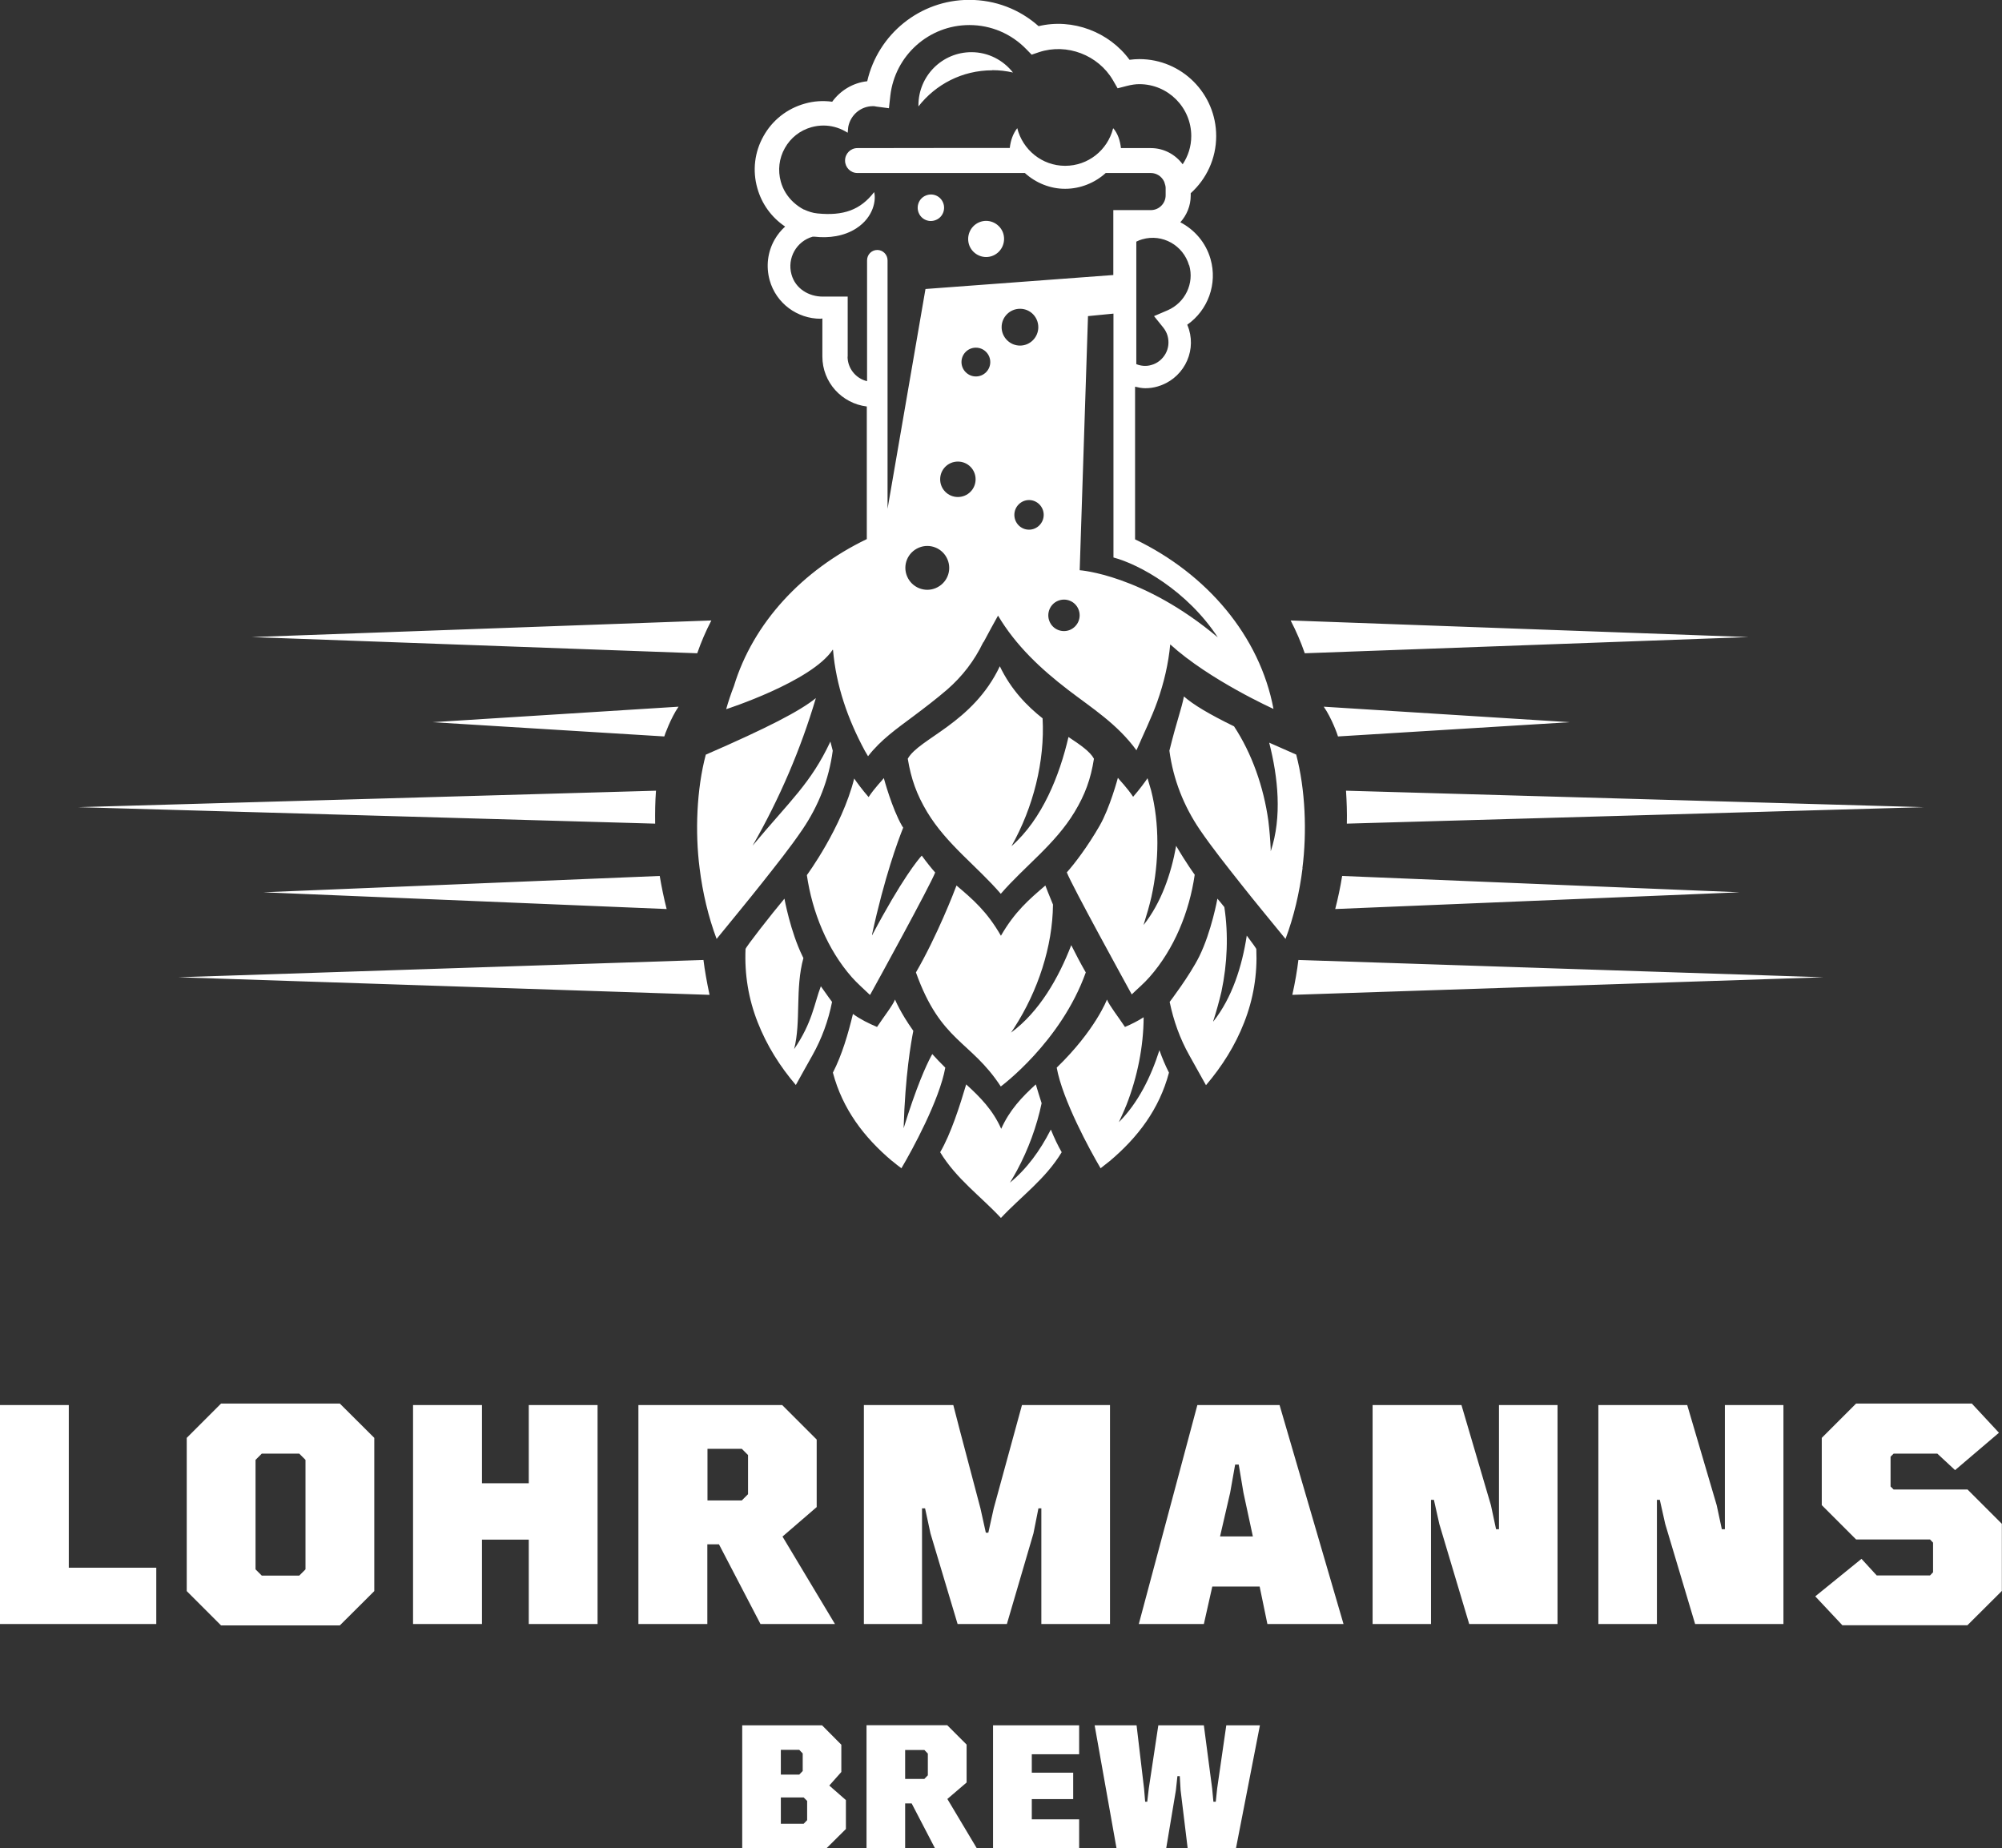 <?xml version="1.0" encoding="UTF-8"?>
<svg id="Ebene_2" data-name="Ebene 2" xmlns="http://www.w3.org/2000/svg" viewBox="0 0 144.63 133.54">
  <rect x="0" y="0" width="144.63" height="133.54" fill="#333333" stroke="none"/>
  <path d="M50.82,69.36l-37.94,1.25,38.38,1.27c-.19-.88-.35-1.78-.44-2.52M126.32,46.03l-33.08-1.2c.4.77.74,1.56,1.02,2.37l32.06-1.17ZM97.24,57.13c.05.78.08,1.59.06,2.38l41.68-1.19-41.74-1.19ZM51.39,44.83l-33.21,1.2,32.19,1.17c.28-.81.62-1.6,1.02-2.37M125.68,64.47l-28.72-1.18c-.13.82-.3,1.61-.5,2.39l29.22-1.21ZM31.25,52.18l16.74,1.03c.02-.09.47-1.34,1.03-2.15l-17.77,1.12ZM95.63,51.06c.57.81,1.01,2.05,1.03,2.15l16.74-1.03-17.77-1.12ZM61.24,25.79v-4.36h-1.8c-1.02,0-1.98-.58-2.26-1.6-.33-1.18.36-2.4,1.53-2.73h.05s.05,0,.08,0c1.04.12,2.14-.03,3.02-.6,1.27-.82,1.44-2.08,1.29-2.62-.99,1.29-2.22,1.73-4.1,1.54-.33-.03-.66-.14-.96-.28h-.02c-.27-.14-.52-.32-.75-.53-.43-.4-.75-.9-.91-1.48-.23-.82-.13-1.69.29-2.43.42-.75,1.1-1.28,1.92-1.51.29-.08.58-.12.87-.12.54,0,1.08.14,1.56.41.07.04.13.07.19.11l.04-.42c.16-.85.89-1.5,1.79-1.5.06,0,.11,0,.24.03l.91.12.1-.91c.34-2.91,2.79-5.1,5.71-5.1,1.56,0,3.02.62,4.11,1.74l.39.4.53-.18c2.02-.67,4.28.21,5.34,2.02l.34.59.66-.17c.35-.09.64-.13.91-.13,2.07,0,3.75,1.68,3.75,3.75,0,.76-.23,1.45-.62,2.04-.52-.7-1.35-1.17-2.3-1.17h-2.16c-.06-.54-.22-1.04-.55-1.43l-.02.02c-.4,1.55-1.79,2.69-3.46,2.69s-3.07-1.16-3.46-2.72c-.31.4-.48.89-.54,1.43,0,0-8.14,0-11.01.01-.49,0-.89.4-.89.9s.4.9.89.9h12.1c.79.72,1.85,1.15,2.92,1.14,1.07,0,2.13-.42,2.92-1.14h3.26c.42,0,.78.25.95.6.02.04.04.09.05.14.03.1.07.21.07.33v.54c0,.59-.48,1.07-1.07,1.07h-2.71v4.69l-13.57,1.01-2.74,15.88v-17.95c0-.41-.33-.75-.74-.75s-.74.33-.74.75v8.73c-.81-.19-1.41-.92-1.41-1.79M85.91,19.16c.38,1.31-.29,2.71-1.56,3.26l-.98.42.67.83c.14.18.25.38.31.6.12.44.07.9-.15,1.29s-.58.69-1.02.81c-.36.11-.74.08-1.09-.06v-8.85c.15-.08.29-.13.43-.17,1.45-.42,2.96.43,3.38,1.88M88,46.07c-5.43-4.57-10-4.87-10-4.87l.6-18.36,1.84-.18v17.62c1.85.49,5.32,2.38,7.55,5.79M77.3,45.51c-.58.24-1.24-.03-1.48-.61-.24-.58.03-1.25.61-1.49.58-.24,1.24.03,1.48.61.24.58-.03,1.24-.61,1.49M74.34,38.27c-.59,0-1.06-.48-1.06-1.07s.48-1.07,1.06-1.07,1.06.48,1.06,1.07-.48,1.07-1.06,1.07M72.36,23.64c0-.73.59-1.33,1.33-1.33s1.32.6,1.32,1.33-.59,1.33-1.32,1.33-1.33-.6-1.33-1.33M70.5,27.2c-.57,0-1.04-.47-1.04-1.04s.46-1.04,1.04-1.04,1.04.47,1.04,1.04-.46,1.04-1.04,1.04M69.2,35.91c-.71,0-1.28-.57-1.28-1.28s.57-1.28,1.28-1.28,1.28.57,1.28,1.28-.57,1.28-1.28,1.28M67.6,42.49c-.8.34-1.73-.04-2.07-.85-.34-.81.04-1.73.85-2.07.8-.34,1.73.04,2.07.85.34.81-.04,1.73-.85,2.07M60.18,46.96c.22,2.58,1.06,4.99,2.3,7.29.07.12.14.24.23.39.92-1.19,2.1-2.01,3.25-2.87.84-.63,1.68-1.27,2.47-1.95,1.09-.95,1.96-2.08,2.59-3.39.01-.02.04-.04.05-.06.37-.69.78-1.45,1.03-1.89,1.29,2.17,3.09,3.85,5.07,5.37,1.71,1.31,3.55,2.46,4.93,4.36.53-1.22,1.08-2.33,1.5-3.5.49-1.38.81-2.76.94-4.15,2.84,2.58,7.46,4.66,7.46,4.66-.99-5.26-4.8-9.75-10-12.25v-11.03c.25.06.49.11.74.11.3,0,.6-.04.9-.13.85-.25,1.55-.81,1.98-1.58.43-.78.53-1.67.28-2.52-.04-.12-.08-.24-.13-.36,1.49-1.04,2.2-2.95,1.68-4.75-.34-1.19-1.16-2.12-2.18-2.65.46-.51.75-1.19.75-1.93v-.17c1.13-1.02,1.84-2.49,1.84-4.13,0-3.07-2.49-5.56-5.55-5.56-.23,0-.47.02-.71.05-1.47-2.01-4.11-3.02-6.57-2.43-1.38-1.23-3.14-1.9-5.01-1.9-3.56,0-6.59,2.48-7.37,5.88-1.04.11-1.95.68-2.53,1.48-.66-.09-1.33-.05-1.99.14-1.27.36-2.33,1.19-2.97,2.34-.65,1.15-.81,2.49-.45,3.76.32,1.15,1.03,2.12,2.01,2.78-.3.27-.56.59-.77.96-.5.89-.62,1.92-.35,2.91.47,1.69,2.01,2.79,3.68,2.79.04,0,.09-.02.13-.02v2.75c0,1.87,1.41,3.39,3.21,3.61v9.58c-4.67,2.25-8.21,6.06-9.6,10.62-.21.54-.4,1.1-.56,1.67,0,0,6.17-1.99,7.7-4.3M71.69,5.07c.51,0,1.01.06,1.49.17-.7-.89-1.78-1.47-3-1.47-2.12,0-3.83,1.72-3.83,3.84,0,.03,0,.05,0,.08,1.24-1.59,3.16-2.61,5.33-2.61M71.74,18.47c.66-.28.97-1.04.7-1.71-.28-.66-1.04-.98-1.7-.7-.66.28-.97,1.04-.7,1.71.28.66,1.04.98,1.7.7M67.62,15.89c.49-.2.71-.77.51-1.25-.2-.49-.76-.72-1.25-.51-.49.2-.71.77-.51,1.25.2.49.76.72,1.25.51M19.02,64.47l29.14,1.21c-.2-.78-.36-1.57-.5-2.39l-28.64,1.18ZM47.39,57.13l-41.74,1.19,41.68,1.19c-.01-.8,0-1.6.06-2.38M75.33,51.91c-1.14-.9-2.29-2.08-3.1-3.77-1.95,4.12-5.84,5.21-6.65,6.68.24,1.46.64,2.58,1.4,3.85,1.41,2.34,3.61,3.92,5.32,5.91,1.72-1.99,3.91-3.56,5.33-5.91.76-1.26,1.17-2.38,1.4-3.85-.28-.52-.98-1-1.84-1.57-.64,2.76-1.88,5.92-4.12,7.89,1.58-2.8,2.42-6.16,2.25-9.23M62.87,71.86c.43-.77,4.34-7.9,4.69-8.82-.25-.28-.59-.7-.97-1.22-.25.27-1.43,1.68-3.59,5.76,0-.01,0-.03,0-.05h0s0-.02,0-.02c.9-4.13,1.86-6.74,2.25-7.71-.03-.04-.05-.08-.08-.12-.74-1.28-1.32-3.46-1.32-3.46-.13.18-.65.69-1.1,1.37-.44-.5-.88-1.1-1.04-1.34-.9,3.57-3.42,6.98-3.42,6.98.39,2.68,1.48,5.37,3.26,7.39.4.45.86.84,1.29,1.26M80.17,83.89c2.03-1.71,3.58-3.75,4.28-6.39-.26-.51-.49-1.05-.69-1.62-.61,1.92-1.54,3.81-2.93,5.2.03-.07.06-.13.09-.2.12-.26.24-.52.35-.78,0-.03.02-.06.03-.08.03-.06.05-.13.08-.19.79-2.02,1.23-4.22,1.24-6.33-.44.28-.9.51-1.35.7-.51-.77-1.13-1.55-1.3-1.98,0,0-.84,2.22-3.63,4.92.42,2.33,2.39,5.95,3.17,7.27.21-.16.44-.34.66-.52M64.46,83.89c.22.19.45.36.66.52.78-1.32,2.75-4.93,3.17-7.27-.35-.34-.65-.66-.94-.98-.22.39-.85,1.6-1.75,4.35l-.32,1.01c.11-3.8.54-6.23.7-7.04-.96-1.35-1.32-2.26-1.32-2.26-.17.43-.79,1.21-1.3,1.98-.59-.25-1.19-.54-1.74-.94-.35,1.44-.79,2.96-1.45,4.24.7,2.64,2.25,4.68,4.28,6.39M72.31,88c1.47-1.57,3.22-2.81,4.39-4.75-.27-.47-.54-1.03-.78-1.63,0,.01-.02.03-.03.04-.74,1.45-1.7,2.79-2.93,3.79.02-.03.03-.05.05-.08.16-.27.32-.54.47-.82.81-1.51,1.42-3.17,1.77-4.84-.15-.48-.3-.94-.42-1.36-1.01.92-1.9,1.86-2.5,3.21-.6-1.36-1.52-2.29-2.53-3.21-.45,1.52-1.11,3.59-1.88,4.9,1.17,1.93,2.92,3.17,4.39,4.75M87.13,78.4c1.15-1.35,2.1-2.85,2.75-4.52.67-1.7.96-3.47.88-5.3,0-.05-.29-.45-.69-.98-.34,2.21-1.05,4.48-2.42,6.21,0-.02,0-.04.02-.06,0,.02-.02.04-.03.05.23-.71.43-1.43.6-2.15.43-2.03.51-4.14.21-6.11-.18-.23-.35-.43-.5-.61,0,0-.43,2.38-1.31,4.17-.69,1.39-2.14,3.29-2.14,3.29.28,1.36.74,2.65,1.42,3.86.4.71.79,1.42,1.2,2.15M93.8,69.36c-.09.74-.24,1.64-.44,2.52l38.38-1.27-37.94-1.25ZM76.08,65.38c-.3-.72-.5-1.24-.56-1.4-1.18,1.01-2.2,1.88-3.21,3.63-1.01-1.76-2.03-2.63-3.21-3.63-.16.44-1.41,3.66-2.93,6.28,1.8,5.04,3.95,4.9,6.13,8.24,0,0,4.34-3.2,6.14-8.24-.37-.64-.72-1.31-1.05-1.97-.91,2.36-2.3,4.81-4.35,6.32,0,0,.16-.24.23-.35,1.72-2.66,2.77-5.88,2.8-8.88M94.09,62.72c.33-2.57.22-5.67-.45-8.2-.71-.31-1.35-.59-1.95-.86.64,2.5.94,5.37.11,7.85,0,0,0,.02,0,.03h0s0,0,0,0c0-.06,0-.13,0-.19-.03-.69-.09-1.37-.17-2.04-.34-2.46-1.19-4.87-2.48-6.83-1.82-.89-2.95-1.57-3.62-2.16-.18.93-.49,1.66-1.05,3.92.28,2.09,1.04,4,2.2,5.71.91,1.33,1.92,2.59,2.92,3.86,1.07,1.36,2.18,2.69,3.27,4.03.6-1.6,1.01-3.34,1.23-5.12M84.97,61.11c-.37,2.06-1.09,4.13-2.36,5.73,0,0,0,0,0,.01.01-.04.03-.09.04-.14.2-.63.38-1.26.53-1.9.57-2.58.59-5.3-.02-7.7-.09-.29-.18-.59-.26-.88-.16.24-.59.83-1.04,1.34-.45-.68-.97-1.19-1.1-1.37,0,0-.58,2.18-1.32,3.46-.86,1.5-1.82,2.76-2.37,3.37.35.93,4.27,8.05,4.69,8.82.43-.42.9-.81,1.29-1.26,1.78-2.02,2.87-4.7,3.26-7.39,0,0-.61-.83-1.35-2.1M57.49,78.4c.41-.73.8-1.45,1.2-2.15.68-1.21,1.15-2.5,1.42-3.86,0,0-.36-.48-.81-1.13-.48,1.26-.61,2.62-1.93,4.54.51-1.98.06-4.37.67-6.58-.02-.04-.04-.08-.06-.12-.88-1.79-1.31-4.17-1.31-4.17-.93,1.11-2.8,3.5-2.81,3.64-.08,1.83.21,3.6.88,5.3.66,1.68,1.6,3.17,2.75,4.52M50.99,54.52c-.67,2.52-.78,5.62-.45,8.2.22,1.78.63,3.52,1.23,5.12,1.09-1.34,2.2-2.68,3.27-4.03,1-1.27,2.01-2.52,2.92-3.86,1.17-1.72,1.92-3.62,2.2-5.71-.06-.24-.12-.46-.17-.66-1.42,3.02-2.88,4.24-5.62,7.52,1.95-3.4,3.48-6.98,4.57-10.66-1.16.94-3.48,2.14-7.96,4.09M38.2,107.17h-3.38v-5.65h-4.98v15.82h4.98v-6.1h3.38v6.1h4.97v-15.82h-4.97v5.65ZM54.04,107.96l-.45.45h-2.48v-3.73h2.48l.45.45v2.82ZM60.32,117.34l-3.79-6.32,2.47-2.13v-4.88l-2.49-2.49h-10.39v15.82h4.98v-5.76h.84l3,5.76h5.38ZM58.31,131.51l-.25.26h-1.65v-1.9h1.65l.25.25v1.39ZM56.41,126.43h1.33l.25.26v1.27l-.25.26h-1.33v-1.78ZM60.78,128.02v-1.96l-1.39-1.4h-5.77v8.88h6.09l1.4-1.39v-2.09l-1.2-1.05.87-.98ZM4.97,101.52H0v15.82h11.29v-4.07h-6.32v-11.75ZM66.62,108.98h.21l.39,1.81,1.96,6.55h3.56l1.92-6.55.36-1.81h.21v8.36h4.96v-15.82h-6.36l-2.04,7.46-.39,1.76h-.18l-.39-1.76c-1.31-4.94-1.96-7.43-1.96-7.46h-6.46v15.82h4.2v-8.36ZM22.07,113.39l-.45.45h-2.71l-.45-.45v-7.91l.45-.45h2.71l.45.45v7.91ZM15.97,101.41l-2.48,2.48v11.07l2.48,2.48h8.58l2.49-2.48v-11.07l-2.49-2.48h-8.58ZM88.14,111.01l.73-3.16.36-2.03h.26l.34,2.03.68,3.16h-2.38ZM86.5,101.52l-4.23,15.82h4.7l.61-2.71h3.42l.56,2.71h5.5l-4.62-15.82h-5.95ZM142.13,107.62h-5.33l-.22-.22v-2.15l.22-.22h3.16l1.28,1.19,3.17-2.7-1.96-2.11h-8.36l-2.48,2.48v4.86l2.48,2.48h5.34l.22.23v2.14l-.22.23h-3.85l-1.1-1.2-3.34,2.71,1.96,2.09h9.03l2.49-2.48v-4.85l-2.49-2.49ZM108.29,110.49h-.21l-.37-1.73-2.13-7.24h-6.42v15.82h4.22v-8.97h.21l.39,1.74,2.16,7.23h6.38v-15.82h-4.23v8.97ZM71.74,133.54h6.22v-2.09h-3.42v-1.46h2.99v-1.91h-2.99v-1.33h3.42v-2.09h-6.22v8.88ZM67.03,128.27l-.25.26h-1.39v-2.09h1.39l.25.26v1.58ZM69.83,128.79v-2.74l-1.4-1.4h-5.83v8.88h2.79v-3.23h.47l1.68,3.23h3.02l-2.12-3.55,1.39-1.19ZM124.6,110.49h-.21l-.37-1.73-2.13-7.24h-6.42v15.82h4.23v-8.97h.21l.39,1.74,2.16,7.23h6.38v-15.82h-4.23v8.97ZM87.93,129.23l-.1.95h-.17l-.09-.95-.6-4.57h-3.29l-.69,4.57-.11.95h-.15l-.08-.95-.54-4.57h-3.03l1.58,8.88h3.59l.7-4.19.11-1.02h.17l.06,1.02.51,4.19h3.49l1.73-8.88h-2.43l-.66,4.57Z" style="fill: #fff;"/>
</svg>